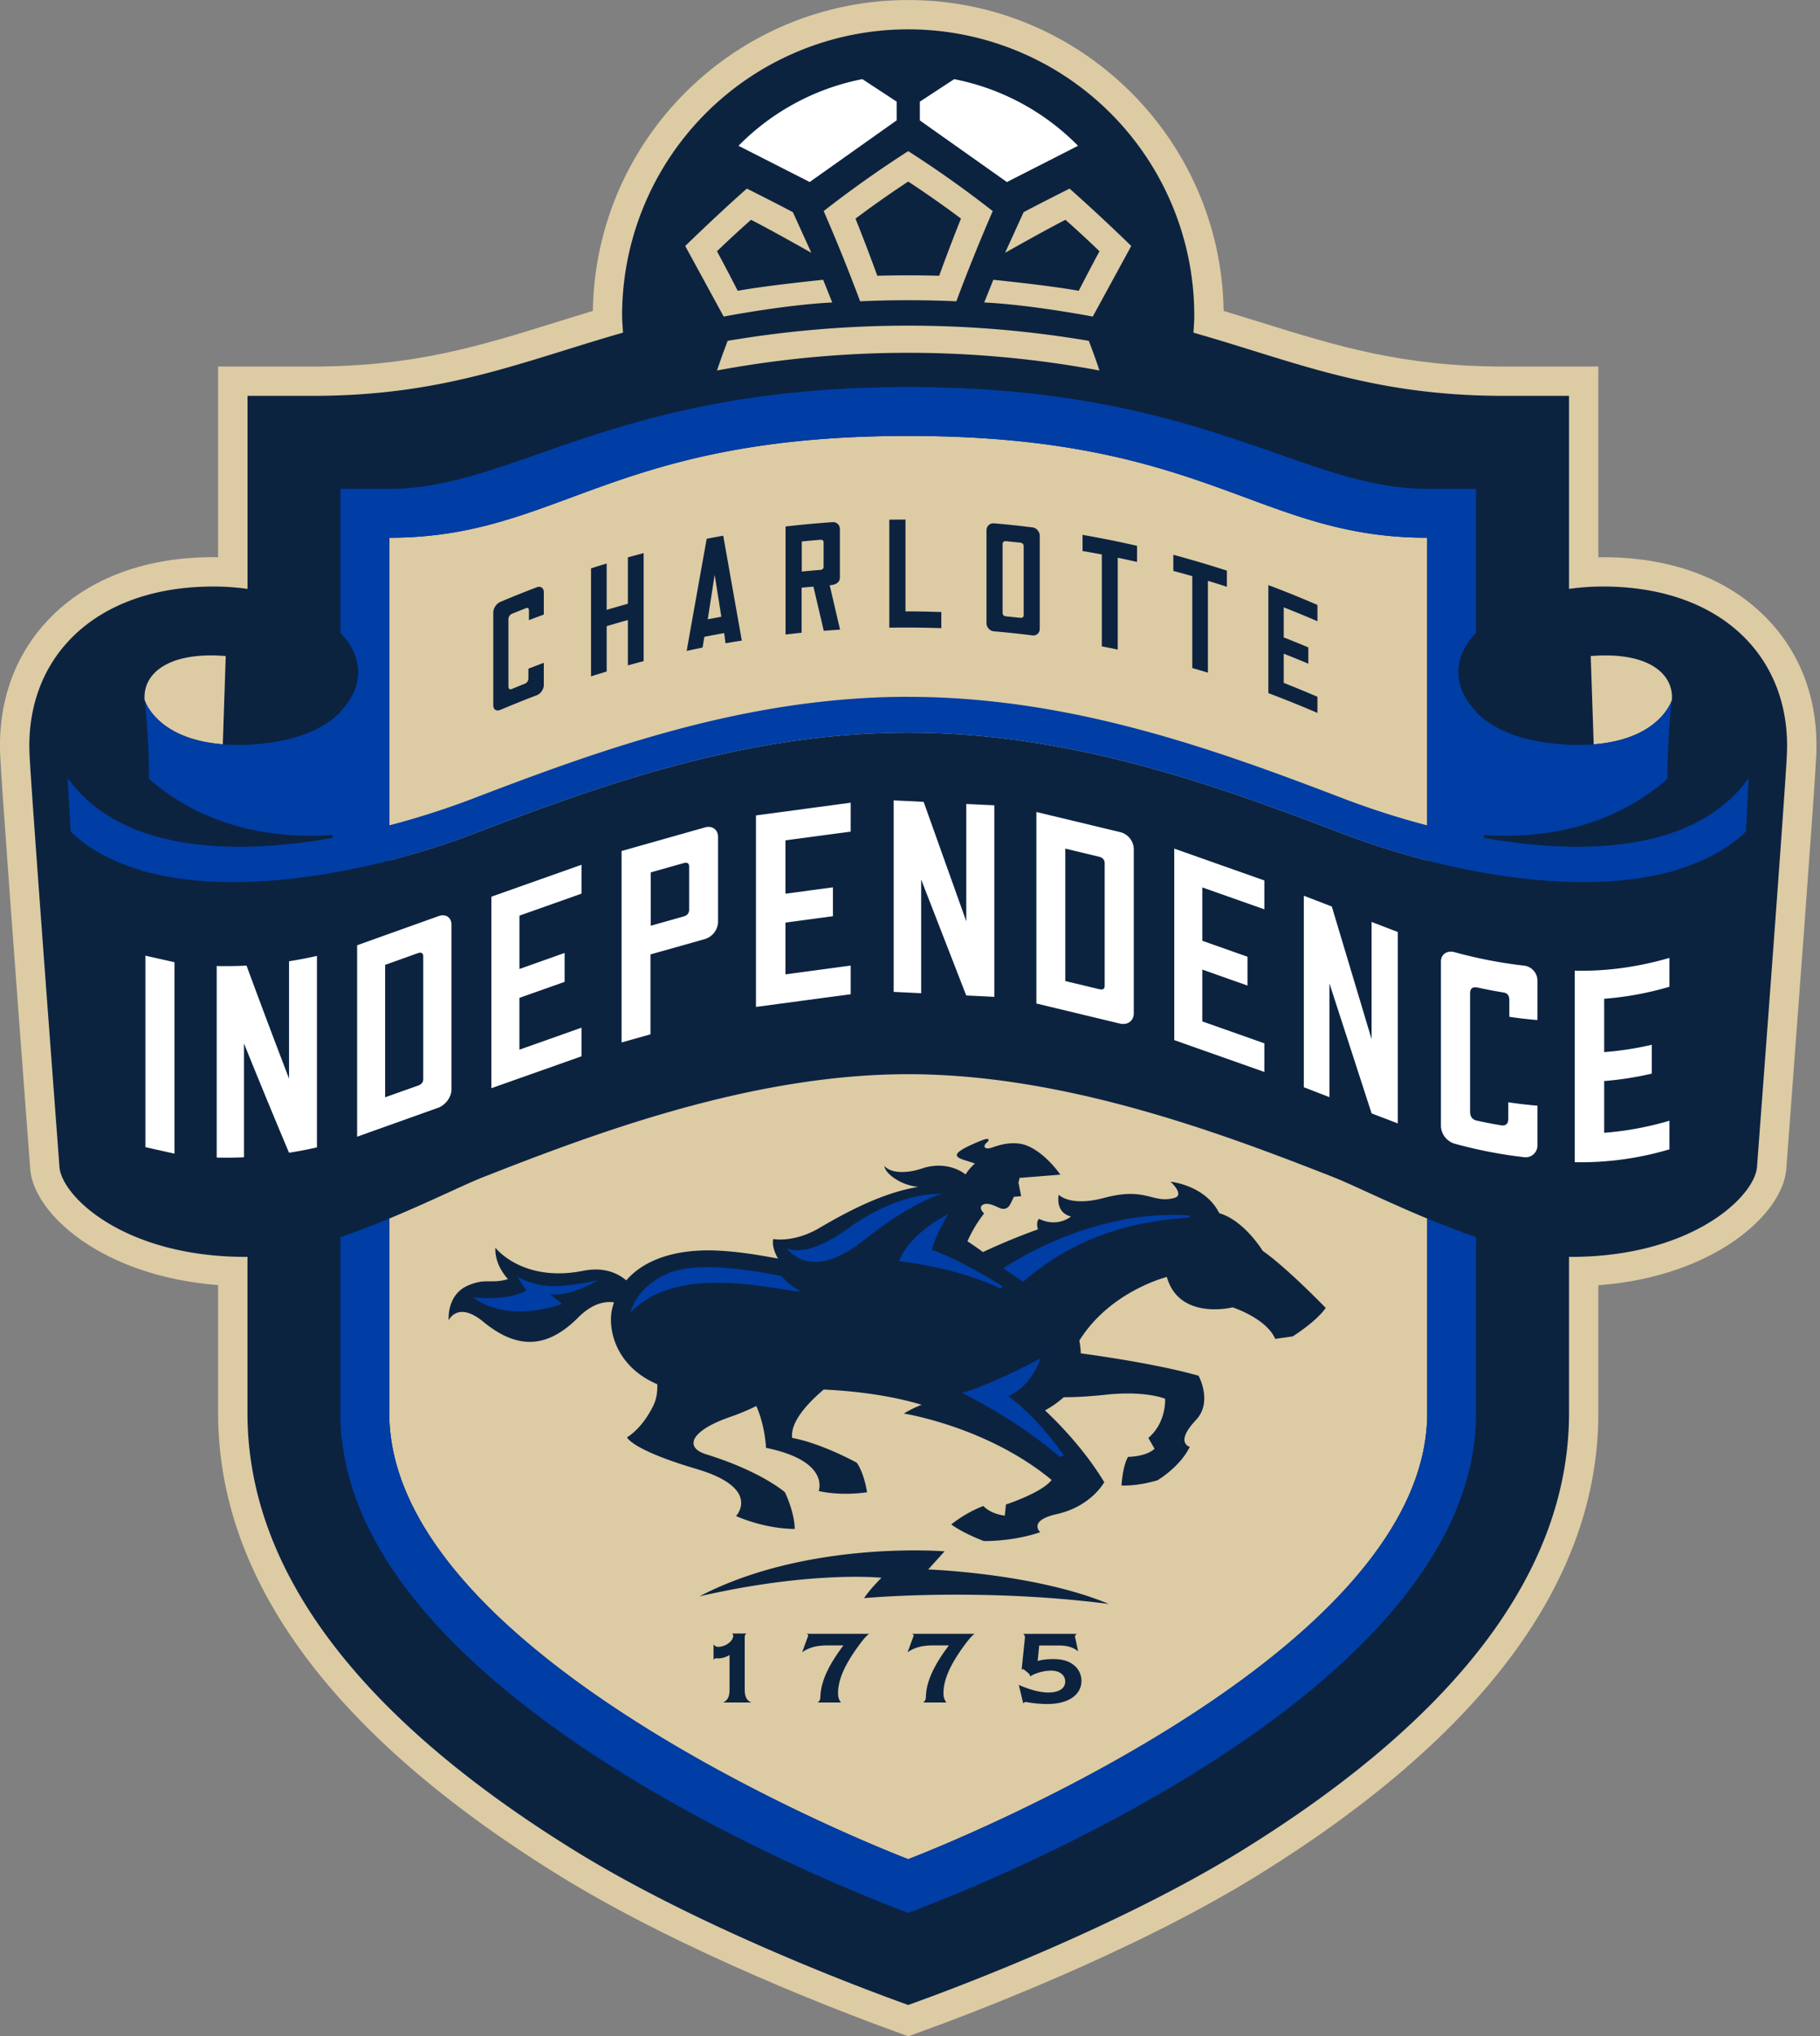 <svg xmlns="http://www.w3.org/2000/svg" width="447" height="500" fill="none"><rect width="100%" height="100%" fill="#808080" stroke="none"/><path fill="#DDCBA4" d="m223.07 500-2.54-.95-.47-.16c-11.64-4.2-52.03-19.38-82.85-38.45-55.5-34.36-83.64-72.53-83.64-113.45v-31.44c-28.71-2.24-45.34-17.62-46.15-28.5l-.52-6.95c-2.74-36.5-6.43-86-6.84-94.4-.64-13.16 3.47-24.77 11.86-33.58 9.76-10.25 24.33-15.57 41.65-15.3V90H76.8c24.8 0 40.92-5.01 59.59-10.82 3.02-.93 6.08-1.89 9.22-2.83.6-42.2 35.12-76.34 77.46-76.34 42.33 0 76.85 34.15 77.46 76.34 3.14.94 6.19 1.9 9.21 2.83 18.68 5.81 34.8 10.82 59.6 10.82h23.22v46.83c17.35-.26 31.9 5.05 41.65 15.3 8.4 8.8 12.5 20.42 11.86 33.58-.46 9.56-5.33 74.29-6.92 95.57l-.43 5.78c-.82 10.92-17.57 26.38-46.16 28.52v31.42c0 40.92-28.14 79.09-83.63 113.45-30.85 19.09-71.23 34.25-82.87 38.46l-3 1.1Z"/><path fill="#0C2340" d="M393.74 144.02c-2.92 0-5.72.2-8.38.58V97.2h-16.02c-32.45 0-51.4-8.44-76.22-15.52.08-1.4.2-2.8.2-4.21a70.26 70.26 0 0 0-140.53 0c.01 1.42.14 2.8.22 4.21-24.83 7.08-43.76 15.52-76.22 15.52h-16v47.4a59.6 59.6 0 0 0-8.4-.58c-29 0-46.28 17.4-45.13 41.33.53 10.78 6.82 93.95 7.34 101.17.54 7.22 15.88 22.1 45.77 22.1l.41-.02v38.38c0 38.27 26.99 74.38 80.22 107.33 34.32 21.25 80.64 37.46 82.07 38 1.43-.54 47.74-16.75 82.06-38 53.23-32.95 80.23-69.06 80.23-107.33V308.6l.4.02c29.9 0 45.23-14.88 45.77-22.1.53-7.22 6.82-90.39 7.33-101.17 1.16-23.92-16.12-41.33-45.12-41.33Z"/><path fill="#DDCBA4" d="M327.54 289.06c-27.67-10.86-66.07-25.3-104.48-25.3-38.4 0-76.8 14.44-104.45 25.3-4.33 1.7-13.03 6-23 10.15v47.77c0 61.23 127.45 109.52 127.45 109.52s127.47-48.3 127.47-109.52v-47.77c-9.98-4.14-18.67-8.45-23-10.15ZM116.27 204.74c31.6-12.1 67.06-24.84 106.8-24.84 39.74 0 75.2 12.74 106.8 24.84a191.72 191.72 0 0 0 20.65 6.54v-79.25c-41.78 0-53.97-24.99-127.45-24.99-73.49 0-85.68 25-127.46 25v79.24c7.31-1.88 14.32-4.1 20.66-6.54ZM54.72 182.74l.72-21.65c-14.32-1.16-20.42 4.46-19.92 10.78v.01s2.82 9.6 19.2 10.86ZM410.62 171.89c.49-6.32-5.6-11.95-19.93-10.8l.73 21.67c16.38-1.27 19.2-10.87 19.2-10.87Z"/><path fill="#fff" d="m234.35 19.44-8.43 5.52v4.61L247.3 44.7l17.47-8.9a58.42 58.42 0 0 0-30.4-16.36ZM181.38 35.8l17.48 8.89 21.36-15.13v-4.61l-8.42-5.52a58.37 58.37 0 0 0-30.42 16.37Z"/><path fill="#DDCBA4" d="M230.67 67.7c1.7-4.69 3.49-9.37 5.35-14.03-4.18-3.13-8.5-6.16-12.96-9.09a265.82 265.82 0 0 0-12.95 9.1 444.4 444.4 0 0 1 5.36 14.03c5.07-.14 10.13-.14 15.2 0Zm-19.42 6.28a445.18 445.18 0 0 0-8.95-22.15 273.34 273.34 0 0 1 20.76-14.72c7.28 4.66 14.2 9.59 20.76 14.72a465.22 465.22 0 0 0-8.94 22.15c-7.87-.35-15.75-.35-23.63 0ZM202.18 68.7s-13.42 1.34-21 2.7c-1.67-3.29-3.39-6.56-5.09-9.7 2.71-2.62 5.52-5.2 8.37-7.73 4.73 2.4 14.81 8.1 14.81 8.1l-4.53-9.96c-3.64-1.96-11.3-5.8-11.3-5.8-6.73 5.9-15.15 14.09-15.15 14.09l9.45 17.33s15-2.89 26.66-3.46l-2.22-5.56ZM267.41 83.69a265.47 265.47 0 0 0-88.69 0s-1.36 3.5-2.62 7.28a256.19 256.19 0 0 1 93.93 0c-1.25-3.78-2.62-7.28-2.62-7.28ZM243.96 68.7s13.4 1.34 20.98 2.7c1.7-3.29 3.4-6.56 5.1-9.7-2.7-2.62-5.51-5.2-8.36-7.73-4.74 2.4-14.82 8.1-14.82 8.1l4.54-9.96c3.64-1.96 11.29-5.8 11.29-5.8a460.5 460.5 0 0 1 15.15 14.09l-9.45 17.33s-15-2.89-26.66-3.46l2.23-5.56Z"/><path fill="#fff" d="M42.85 236.25v47.02l-7.14-1.6v-47.01l7.14 1.6ZM59.93 284.16c-2.24.1-4.48.12-6.71.07V237.2c2.43.05 4.88.02 7.33-.1a2241.1 2241.1 0 0 0 10.44 27.75v-28.82c2.28-.36 4.57-.8 6.85-1.31v47.01c-2.28.52-4.57.97-6.85 1.32-3.68-8.73-7.37-17.67-11.06-26.82v27.92ZM94.59 236.92v32.51l8.02-2.85c.9-.33 1.34-.8 1.34-1.63v-30.1c0-.82-.45-1.11-1.34-.8l-8.02 2.87Zm-6.88-4.82 20.06-7.17c1.72-.62 3.12.36 3.12 2.14v40.44c0 1.8-1.4 3.76-3.18 4.46l-20 7.14V232.1ZM127.58 257.74l15.24-5.4v7.03l-22.14 7.83v-47.02l22.14-7.84v7.09l-15.24 5.4v13.1l11.09-3.94v7.1l-11.1 3.93v12.72ZM159.82 227.31l8.08-2.28c.91-.26 1.36-.83 1.36-1.67v-10.54c0-.83-.45-1.15-1.36-.89l-8.08 2.28v13.1Zm-.06 7.04v19.62l-7.1 2v-47.01l20.51-5.8c1.76-.5 3.19.56 3.19 2.35v20.96a4.6 4.6 0 0 1-3.19 4.1l-13.41 3.78ZM192.9 239.25l16.03-2.16v7.04l-23.26 3.11v-47.02l23.26-3.12v7.1l-16.02 2.14v13.1l11.66-1.56v7.09l-11.66 1.57v12.7ZM226.24 243.88l-6.75-.33v-47.02l7.36.36 10.47 29.33v-28.81l6.89.33v47.03l-6.9-.34-11.07-28.47v27.92ZM261.64 208.37v32.52l8.27 1.98c.93.22 1.4.02 1.4-.81v-30.1c0-.82-.47-1.38-1.4-1.6l-8.27-1.99Zm-7.1-8.99 20.7 4.97a4.4 4.4 0 0 1 3.22 4.03v40.44c0 1.79-1.44 2.91-3.29 2.54l-20.63-4.96v-47.02ZM295.29 250.8l15.24 5.38v7.03l-22.13-7.82v-47.02l22.13 7.82v7.09l-15.24-5.38V231l11.1 3.92V242l-11.1-3.93v12.72ZM326.52 269.4l-6.3-2.44v-47.02l6.88 2.65 9.77 32.58v-28.8l6.44 2.48v47l-6.44-2.47-10.35-31.9v27.91ZM361.06 272.98c0 1.15.54 1.92 1.6 2.17 2.1.46 4.2.87 6.31 1.21 1.07-.02 1.47-.6 1.47-1.68v-4.02c2.4.35 4.77.64 7.16.83v9.71a2.89 2.89 0 0 1-3.25 2.94c-5.7-.65-11.44-1.76-17.14-3.33a4.72 4.72 0 0 1-3.31-4.2v-40.52c0-1.78 1.51-2.78 3.31-2.3 5.7 1.57 11.44 2.67 17.14 3.32a3.71 3.71 0 0 1 3.25 3.58v9.78c-2.28-.2-4.6-.45-6.9-.8v-4.02c0-1.03-.33-1.71-1.26-1.92-2.11-.34-4.2-.74-6.32-1.2-1.4-.3-2.06.05-2.06 1.45v29ZM394 278.15c5.34-.41 10.71-1.4 16.02-2.96v7.02a76.35 76.35 0 0 1-23.25 3.16v-47.02c7.7.17 15.55-.89 23.25-3.15v7.09a77.28 77.28 0 0 1-16.03 2.95v13.1c3.9-.3 7.8-.9 11.7-1.8v7.08c-3.9.91-7.8 1.51-11.7 1.82v12.7Z"/><path fill="#0C2340" d="M183.36 401.1c-.4.27-.45.43-.45 1.14v12.53c0 1.85.46 2.77 1.62 3.26h-6.9c1.12-.57 1.55-1.45 1.55-3.25v-8.4a5.8 5.8 0 0 1-2.6.83l-.53-.03c-.3-.02-.49.06-.8.33v-3.77c.27.42.6.63 1.13.63 1.8 0 3.7-1.4 3.7-2.7 0-.25-.07-.41-.3-.57h3.58ZM200.85 418.03c.51-.47.58-.6.64-1.36.1-3.67 1.9-7.68 5.66-12.65h-4.02c-2.57 0-4.49.54-6.12 1.68l1.38-3.77c.07-.14.1-.27.1-.34 0-.18-.12-.28-.39-.42h15.4c-.64.35-1.73 1.65-3.29 3.86-2.98 4.26-4.38 7.69-4.38 10.68 0 1 .16 1.54.69 2.32h-5.67ZM226.75 418.03c.51-.47.58-.6.65-1.36.08-3.67 1.9-7.68 5.65-12.65h-4.03c-2.57 0-4.48.54-6.11 1.68l1.38-3.77c.08-.14.1-.27.1-.34 0-.18-.12-.28-.38-.42h15.38c-.63.35-1.72 1.65-3.28 3.86-2.98 4.26-4.39 7.69-4.39 10.68 0 1 .17 1.54.7 2.32h-5.67ZM250.23 413.73c2.98 1.27 5.27 1.85 7.34 1.85 2.49 0 4.05-1.02 4.05-2.66 0-1.63-1.37-2.7-3.44-2.7-1.81 0-3.84.56-5.2 1.43v-.16c0-.22-.16-.44-.48-.71l-.8-.67c-.24-.18-.36-.25-.52-.25-.06 0-.12.03-.26.07l.78-7.57c.02-.11.02-.24.02-.32 0-.36-.06-.49-.4-.86h13.18c-.34.22-.47.4-.47.67 0 .09.02.28.1.5l.66 3.13c-1.08-.95-2.65-1.44-4.73-1.44h-4.83l-.38 3.82c.96-.32 2.28-.48 3.86-.48 2.06 0 3.58.4 4.8 1.3a4.9 4.9 0 0 1 2.1 4.02c0 3.49-3.25 5.71-8.37 5.71a29.45 29.45 0 0 1-5.27-.5c-.3 0-.47.1-.65.37l-1.1-4.55ZM227.97 385.37l4.02-4.45s-33.67-2.8-60.2 11.05c27.75-6.36 44.7-4.56 44.7-4.56s-2.82 2.79-4.27 5c0 0 28.47-2.65 60.11 1.43-18.03-7.55-44.36-8.47-44.36-8.47ZM310.12 307.13s-4.54-7.46-10.66-9.24c-3.44-6.9-11.97-7.73-11.97-7.73s3.63 3.28.87 4c-5.37 1.42-6.84-2.8-17.18-.03-8.42 2.26-11.17-.78-11.17-.78-.7 4.82 3.04 5.34 3.04 5.34s-3.27 2.83-7.85.59c-.61.64-.56 1.62-.28 2.58a158.97 158.97 0 0 0-13.5 5.57c-1.37-1-2.64-1.88-3.8-2.64 1.68-3.9 4.08-6.83 4.08-6.83s-1.69-1.51-.15-2.22c1.15-.52 2.92.44 3.97.88 1.34.56 2.17-.14 2.53-.81.45-.8.96-1.94.96-1.94l1.8-.16-.68-3.36s.18-.47.27-1.12l10.02-.8s-3.49-5.2-8.13-7.1c-2.7-1.09-5.83-.58-8.47.39-1.92.71-2.67-.14-1.38-1.25.76-.66.26-.95-.53-.73-.8.23-4.5 1.75-5.87 2.7-1.37.91-1.65 1.66.82 2.41.77.25 1.67.52 2.59.84a12 12 0 0 0-2.3 2.68c-2.62-2-6.57-2.83-10.59-1.49-4.35 1.46-7.97 1.06-9.35-.6.1 1.7 3.7 4.7 8.31 5.15-6.21 1.05-13.48 3.71-24.22 10.06-6.34 3.75-11.4 2.74-11.4 2.74-.3 1.49.28 3.18 1.17 4.8-4.84-.9-9.7-1.7-14.53-1.94-10.68-.57-18.45 2.33-22.72 7.29-2.47-2.07-5.96-3.26-10.5-2.36-15.03 3-21.65-5.65-21.65-5.65-.22 4.4 3.1 7.7 3.1 7.7-4.18 1.26-5.4-.35-9.88 1.6-5.27 2.3-4.69 8.53-4.69 8.53s2.15-4.88 8.53.37c8.75 7.2 16.02 6.18 23.25-1.04 3.37-3.38 6.41-4.08 8.82-3.75-.26.82-.5 1.63-.63 2.5-.74 5.55 1.96 13.65 11.26 17.61.08 1.8-.17 3.6-.98 5.26-2.85 5.83-6.46 7.77-6.46 7.77s1.07 3.04 17.04 7.76c16.16 4.77 9.75 11.57 9.75 11.57s6.73 3.13 14.42 3.17c-.1-4.3-2.41-9-2.41-9s-5.66-5.07-19.32-9.32c-5.7-1.77-3.6-5.95 5.94-9.21a55.4 55.4 0 0 0 6.34-2.65c2.18 4.83 2.38 10.27 2.38 10.27 15.85 3.22 12.94 10.59 12.94 10.59s4.83 1.3 11.88.32c0 0-.63-4.55-2.52-7.26 0 0-8.57-4.74-15.87-6.09-.47-3.81 3.56-8.33 7.75-11.88 10.59.49 18.87 2.16 24.04 3.74-1.51.6-2.98 1.3-4.36 2.16 0 0 20.4 3.17 36.29 16.3-2.36 3.14-11.22 6.03-11.22 6.03l-.28 2.73c-3.77-.49-5.25-2.37-5.25-2.37-4.65 1.78-7.9 4.54-7.9 4.54s2.67 2.04 8 4.07c0 0 6.98.18 13.85-2.17 0 0-3.11-2.83 4.06-4.44 8.49-1.9 11.67-7.84 11.67-7.84-4.55-7.52-10.48-13.8-14.54-17.63a25.4 25.4 0 0 0 4.59-3.23c3.17 0 6.67-.22 10.38-.62 9.81-1.05 14.52 1 14.52 1s.35 5.83-4.12 9.61l1.52 2.66c-2.11 1.99-6.5 1.99-6.5 1.99-1.38 2.33-1.61 7.04-1.61 7.04s3.8.22 8.83-1.29c0 0 5.5-3.21 7.93-8.21 0 0-3.78-.96 1.51-6.57 4.2-4.45.65-10.89.65-10.89-9.16-2.6-22.25-4.59-28.93-5.5a17.65 17.65 0 0 0-.35-3.12c7.58-12.18 21.49-15.63 21.49-15.63 3.05 10.76 16.14 7.46 16.14 7.46s8.26 2.65 10.48 7.74l4.28-.6s5.75-3.58 8.12-7c0 0-9.4-9.76-15.48-14.02Z"/><path fill="#003DA5" d="M232.84 298.16s-9.24 4.34-12.03 11.5c0 0 14.17 1.52 24.84 6.71l.71-.44s-9.84-6.35-17.49-9.04c.68-3.16 3.97-8.73 3.97-8.73ZM246.41 311.44s21-14.71 45.73-13l.11.51c-14.8.97-28.45 4.95-40.96 15.78-2.4-1.6-4.88-3.29-4.88-3.29ZM255.6 333.5s-12.16 6.6-19.38 8.51c0 0 12.55 5.9 24.1 15.72l1-.31s-5.75-8.68-13.64-14.61c5.87-2.62 7.91-9.31 7.91-9.31ZM231.29 293.2s-9.84-1.07-23.17 8.54c-10.72 7.72-14.92 4.66-14.92 4.66s5.4 8.85 18.81-1.76c12.85-10.15 19.28-11.44 19.28-11.44ZM154.9 322.27s.9-5.78 8.85-9.46c7.5-3.47 22.51-.58 28.16.5a17 17 0 0 0 4.9 3.86c-6.54-.38-30.42-7.11-41.9 5.1ZM116.13 318.52s7.74 1.14 13.16-1.59l-2.31-3.51s4.2 2.73 10.33 2.34c5.88-.38 9.73-1.5 9.73-1.5s-6.65 4.16-11.95 3.56l2.94 2.34s-12.97 5.1-21.9-1.64Z"/><path fill="#0C2340" d="M124.88 168.5c0 .66.28.9.83.67 1.1-.45 2.2-.9 3.3-1.33.56-.33.77-.76.77-1.37v-2.28l3.78-1.44v5.48c0 1-.78 2.12-1.72 2.48-3 1.14-6 2.35-8.97 3.6-.93.4-1.72-.08-1.72-1.1v-22.83c0-1.01.79-2.19 1.72-2.58 2.97-1.26 5.97-2.47 8.97-3.6.94-.37 1.72.18 1.72 1.19v5.51c-1.22.45-2.43.9-3.65 1.38v-2.27c0-.58-.16-.87-.65-.7-1.1.42-2.21.87-3.3 1.31-.74.3-1.08.73-1.08 1.52v16.37ZM149 149.75c1.73-.52 3.47-1.02 5.21-1.5v-11.4c1.3-.34 2.58-.7 3.87-1.03v26.52c-1.29.33-2.58.69-3.87 1.04v-11.13c-1.74.48-3.48.98-5.21 1.5v11.14c-1.28.38-2.56.78-3.84 1.19v-26.52c1.28-.41 2.56-.81 3.84-1.19v11.38ZM173.82 152.06l3.34-.62-1.63-10.3c-.58 3.64-1.14 7.28-1.7 10.92Zm-.25-19.77c1.36-.26 2.7-.51 4.06-.75l4.56 25.75c-1.34.21-2.67.43-4 .66-.12-.82-.22-1.66-.33-2.5-1.63.3-3.26.6-4.87.92l-.44 2.64c-1.3.26-2.6.53-3.9.82 1.63-9.2 3.27-18.38 4.92-27.54ZM196.92 140.34c1.53-.16 3.05-.28 4.59-.41.51-.05.77-.32.77-.8v-5.93c0-.47-.26-.7-.78-.66-1.53.12-3.05.26-4.58.42v7.38Zm5.4 14.55-2.54-10.85-2.9.26v11.07c-1.31.13-2.63.28-3.95.43v-26.52c3.84-.45 7.7-.8 11.55-1.07 1-.08 1.8.7 1.8 1.7v11.83c0 1.2-.84 1.85-2.5 1.97l2.54 10.89c-1.34.08-2.67.19-4 .29ZM218.42 154.13V127.6l3.97-.03v22.55c2.93 0 5.87.06 8.8.16v3.96a255.4 255.4 0 0 0-12.77-.12ZM246.25 150.43c0 .6.3.86.9.91l3.32.35c.62.07.95-.12.95-.75v-16.7c0-.6-.25-.92-.88-1l-3.37-.35c-.62-.05-.92.17-.92.78v16.76Zm-2.12 4.6c-1-.09-1.84-.99-1.84-1.99V130.2c0-1.02.84-1.78 1.84-1.7 3.15.27 6.3.6 9.45 1 1 .12 1.79 1.06 1.79 2.07v22.83c0 1.01-.8 1.74-1.8 1.62-3.14-.4-6.29-.73-9.44-1ZM265.88 131.33c4.48.78 8.94 1.67 13.38 2.69v3.96c-1.58-.36-3.15-.7-4.74-1.04v22.56c-1.3-.28-2.6-.54-3.91-.79v-22.56c-1.58-.3-3.15-.58-4.73-.85v-3.97ZM288.18 136.22c4.4 1.19 8.79 2.49 13.15 3.9v3.96c-1.55-.5-3.1-1-4.66-1.46v22.55c-1.27-.39-2.56-.77-3.84-1.14v-22.56c-1.55-.44-3.1-.87-4.65-1.28v-3.97ZM315.29 167.68c2.77 1.08 5.54 2.23 8.28 3.41v3.97c-3.99-1.73-8-3.34-12.06-4.87v-26.52c4.06 1.52 8.07 3.14 12.06 4.87v4a254.91 254.91 0 0 0-8.28-3.41v7.38c2.01.79 4.03 1.6 6.04 2.46v4c-2-.85-4.03-1.67-6.04-2.46v7.17Z"/><path fill="#003DA5" d="M223.07 171.1c-39.73 0-75.2 12.84-106.8 24.94a197.66 197.66 0 0 1-20.66 6.62v-70.63c41.78 0 53.97-24.99 127.46-24.99 73.48 0 85.67 25 127.46 25v70.62a197.18 197.18 0 0 1-20.67-6.62c-31.59-12.1-67.05-24.93-106.8-24.93Zm206.43 19.94c-12.45 17.5-38.93 19.33-65.04 14.7v-.72c22.76 1.53 37.13-6.79 45.09-13.8-.01-11 1.07-19.34 1.07-19.34s-3.73 12.88-27.96 10.8c-10.49-.9-16.57-4.26-20.12-7.82v-.15c-2.78-2.87-4.36-6.16-4.36-9.66s1.58-6.8 4.36-9.68v-35.34h-12c-30.8 0-55.04-25-127.47-25-72.44 0-96.67 25-127.46 25H83.6v35.34c2.78 2.88 4.36 6.17 4.36 9.68 0 3.5-1.58 6.79-4.36 9.66v.15c-3.55 3.56-9.63 6.91-20.12 7.82-24.23 2.08-27.97-10.8-27.97-10.8s1.09 8.34 1.08 19.35c7.96 7 22.32 15.32 45.08 13.79v.72c-26.1 4.63-52.59 2.8-65.04-14.7l.7 13.14c4.64 4.49 10.63 7.53 17.4 9.51l-.02.09s.53.16 1.51.37c23.55 6.22 56.42-.35 80.05-9.4 31.6-12.11 67.07-24.85 106.8-24.85 39.74 0 75.2 12.74 106.8 24.84 23.62 9.06 56.5 15.63 80.04 9.4 1-.2 1.52-.36 1.52-.36 0-.03 0-.06-.02-.09 6.77-1.98 12.76-5.02 17.39-9.51l.7-13.14ZM350.53 299.21V347c0 61.2-127.46 109.5-127.46 109.5S95.61 408.2 95.61 347V299.2c1.3-.54-6.55 2.71-12.01 4.58v43.2c0 69.42 125.63 117.47 139.47 122.72 13.84-5.25 139.47-53.3 139.47-122.71v-43.21c-5.45-1.87-13.32-5.12-12.01-4.58Z"/></svg>